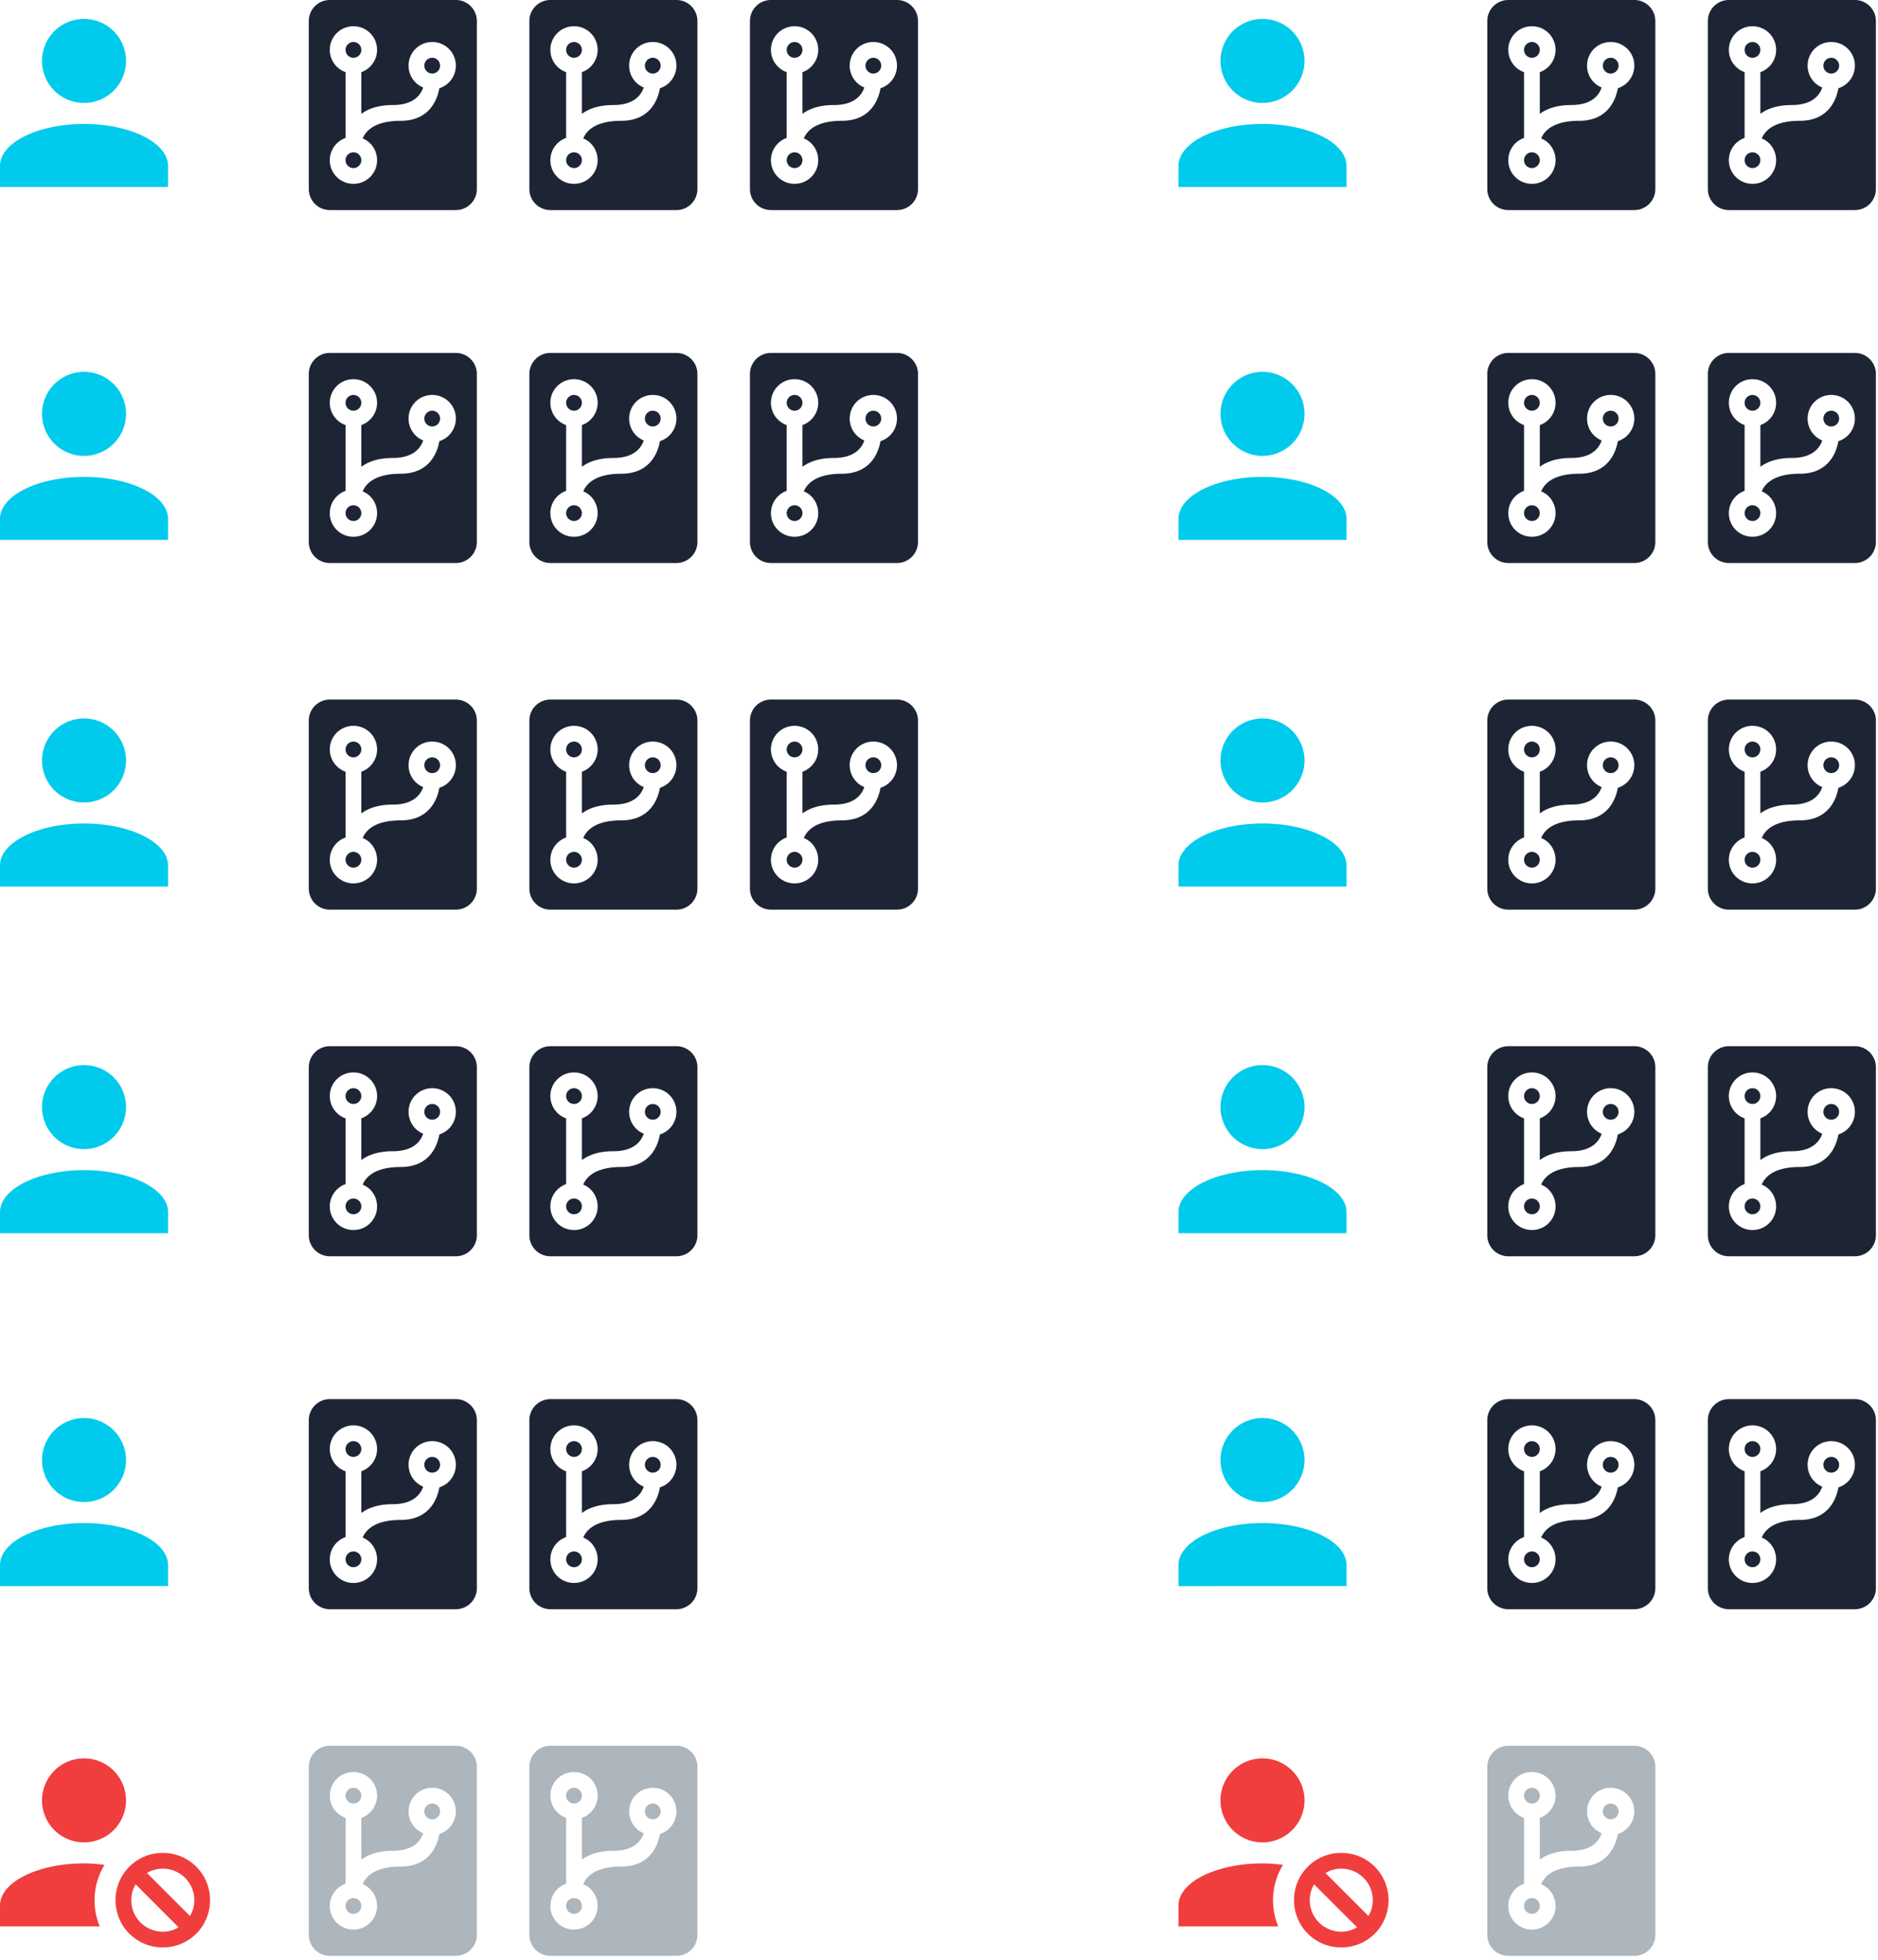 <svg width="298" height="311" fill="none" xmlns="http://www.w3.org/2000/svg"><path d="M52.333 0h20a3.334 3.334 0 0 1 3.334 3.333V30a3.333 3.333 0 0 1-3.334 3.333h-20A3.333 3.333 0 0 1 49 30V3.333A3.333 3.333 0 0 1 52.333 0Zm11.25 19.167c4.584 0 5.817-3.384 6.134-5.167a3.758 3.758 0 0 0 2.616-3.583 3.734 3.734 0 0 0-3.75-3.75 3.734 3.734 0 0 0-3.75 3.75c0 1.566.95 2.916 2.317 3.466-.367 1.117-1.483 2.784-4.817 2.784-2.3 0-3.9.583-5 1.4V11.45c1.45-.517 2.5-1.9 2.5-3.533a3.734 3.734 0 0 0-3.75-3.75 3.734 3.734 0 0 0-3.75 3.75 3.757 3.757 0 0 0 2.5 3.533v10.433c-1.45.517-2.5 1.9-2.5 3.534a3.734 3.734 0 0 0 3.75 3.75 3.734 3.734 0 0 0 3.75-3.75c0-1.55-.933-2.917-2.283-3.45.467-1.134 1.833-2.8 6.033-2.8Zm-7.5 5a1.25 1.25 0 1 1 0 2.5 1.25 1.25 0 0 1 0-2.5Zm0-17.5a1.25 1.25 0 1 1 0 2.5 1.25 1.25 0 0 1 0-2.5Zm12.5 2.5a1.25 1.25 0 1 1 0 2.5 1.25 1.25 0 0 1 0-2.5ZM239.333 0h20a3.333 3.333 0 0 1 3.334 3.333V30a3.334 3.334 0 0 1-3.334 3.333h-20A3.333 3.333 0 0 1 236 30V3.333A3.334 3.334 0 0 1 239.333 0Zm11.25 19.167c4.584 0 5.817-3.384 6.134-5.167a3.758 3.758 0 0 0 2.616-3.583 3.734 3.734 0 0 0-3.75-3.75 3.735 3.735 0 0 0-3.75 3.75c0 1.566.95 2.916 2.317 3.466-.367 1.117-1.483 2.784-4.817 2.784-2.3 0-3.9.583-5 1.4V11.45c1.45-.517 2.5-1.9 2.5-3.533a3.734 3.734 0 0 0-3.75-3.75 3.735 3.735 0 0 0-3.75 3.75 3.757 3.757 0 0 0 2.5 3.533v10.433c-1.45.517-2.5 1.9-2.5 3.534a3.735 3.735 0 0 0 3.75 3.75 3.734 3.734 0 0 0 3.75-3.75c0-1.55-.933-2.917-2.283-3.45.467-1.134 1.833-2.8 6.033-2.8Zm-7.5 5a1.249 1.249 0 1 1 0 2.5 1.252 1.252 0 0 1-1.25-1.25 1.252 1.252 0 0 1 1.25-1.25Zm0-17.5a1.249 1.249 0 0 1 .884 2.134 1.249 1.249 0 0 1-2.134-.884 1.252 1.252 0 0 1 1.25-1.25Zm12.5 2.5a1.249 1.249 0 0 1 .884 2.133 1.248 1.248 0 0 1-2.134-.883 1.252 1.252 0 0 1 1.25-1.25ZM52.333 56h20a3.334 3.334 0 0 1 3.334 3.333V86a3.333 3.333 0 0 1-3.334 3.333h-20A3.333 3.333 0 0 1 49 86V59.333A3.333 3.333 0 0 1 52.333 56Zm11.25 19.167c4.584 0 5.817-3.384 6.134-5.167a3.758 3.758 0 0 0 2.616-3.583 3.734 3.734 0 0 0-3.75-3.75 3.734 3.734 0 0 0-3.75 3.75c0 1.566.95 2.916 2.317 3.466-.367 1.117-1.483 2.784-4.817 2.784-2.3 0-3.9.583-5 1.4V67.45c1.45-.517 2.5-1.9 2.5-3.533a3.734 3.734 0 0 0-3.75-3.75 3.734 3.734 0 0 0-3.75 3.75 3.757 3.757 0 0 0 2.5 3.533v10.433c-1.45.517-2.5 1.9-2.5 3.534a3.734 3.734 0 0 0 3.75 3.75 3.734 3.734 0 0 0 3.75-3.75c0-1.55-.933-2.917-2.283-3.45.467-1.134 1.833-2.8 6.033-2.8Zm-7.5 5a1.25 1.25 0 1 1 0 2.5 1.25 1.25 0 0 1 0-2.5Zm0-17.5a1.25 1.25 0 1 1 0 2.5 1.25 1.25 0 0 1 0-2.5Zm12.5 2.5a1.25 1.25 0 1 1 0 2.5 1.25 1.25 0 0 1 0-2.5ZM239.333 56h20a3.333 3.333 0 0 1 3.334 3.333V86a3.334 3.334 0 0 1-3.334 3.333h-20A3.333 3.333 0 0 1 236 86V59.333A3.334 3.334 0 0 1 239.333 56Zm11.25 19.167c4.584 0 5.817-3.384 6.134-5.167a3.758 3.758 0 0 0 2.616-3.583 3.734 3.734 0 0 0-3.75-3.75 3.735 3.735 0 0 0-3.75 3.75c0 1.566.95 2.916 2.317 3.466-.367 1.117-1.483 2.784-4.817 2.784-2.3 0-3.9.583-5 1.4V67.45c1.45-.517 2.5-1.9 2.5-3.533a3.734 3.734 0 0 0-3.75-3.75 3.735 3.735 0 0 0-3.75 3.75 3.757 3.757 0 0 0 2.5 3.533v10.433c-1.45.517-2.5 1.9-2.5 3.534a3.735 3.735 0 0 0 3.75 3.75 3.734 3.734 0 0 0 3.75-3.75c0-1.55-.933-2.917-2.283-3.45.467-1.134 1.833-2.8 6.033-2.8Zm-7.5 5a1.249 1.249 0 1 1 0 2.5 1.252 1.252 0 0 1-1.25-1.25 1.252 1.252 0 0 1 1.25-1.25Zm0-17.5a1.249 1.249 0 1 1 0 2.5 1.252 1.252 0 0 1-1.25-1.25 1.252 1.252 0 0 1 1.25-1.25Zm12.5 2.5a1.249 1.249 0 1 1 0 2.5 1.252 1.252 0 0 1-1.25-1.25 1.252 1.252 0 0 1 1.25-1.25ZM52.333 111h20a3.334 3.334 0 0 1 3.334 3.333V141a3.333 3.333 0 0 1-3.334 3.333h-20A3.334 3.334 0 0 1 49 141v-26.667A3.333 3.333 0 0 1 52.333 111Zm11.25 19.167c4.584 0 5.817-3.384 6.134-5.167a3.757 3.757 0 0 0 2.616-3.583 3.734 3.734 0 0 0-3.75-3.75 3.734 3.734 0 0 0-3.75 3.75c0 1.566.95 2.916 2.317 3.466-.367 1.117-1.483 2.784-4.817 2.784-2.3 0-3.9.583-5 1.4v-6.617c1.45-.517 2.5-1.9 2.5-3.533a3.734 3.734 0 0 0-3.75-3.75 3.734 3.734 0 0 0-3.75 3.75 3.758 3.758 0 0 0 2.5 3.533v10.433c-1.45.517-2.5 1.9-2.5 3.534a3.735 3.735 0 0 0 3.75 3.75 3.735 3.735 0 0 0 3.75-3.75c0-1.55-.933-2.917-2.283-3.45.467-1.134 1.833-2.8 6.033-2.8Zm-7.5 5a1.247 1.247 0 0 1 1.25 1.25 1.252 1.252 0 0 1-1.25 1.25 1.252 1.252 0 0 1-1.25-1.25 1.249 1.249 0 0 1 1.25-1.25Zm0-17.5a1.247 1.247 0 0 1 1.25 1.25 1.252 1.252 0 0 1-1.25 1.25 1.252 1.252 0 0 1-1.25-1.25 1.249 1.249 0 0 1 1.25-1.25Zm12.5 2.5a1.247 1.247 0 0 1 1.25 1.25 1.252 1.252 0 0 1-1.25 1.25 1.252 1.252 0 0 1-1.25-1.25 1.249 1.249 0 0 1 1.25-1.25ZM239.333 111h20a3.333 3.333 0 0 1 3.334 3.333V141a3.334 3.334 0 0 1-3.334 3.333h-20A3.333 3.333 0 0 1 236 141v-26.667a3.333 3.333 0 0 1 3.333-3.333Zm11.25 19.167c4.584 0 5.817-3.384 6.134-5.167a3.757 3.757 0 0 0 2.616-3.583 3.734 3.734 0 0 0-3.75-3.75 3.734 3.734 0 0 0-3.75 3.75c0 1.566.95 2.916 2.317 3.466-.367 1.117-1.483 2.784-4.817 2.784-2.3 0-3.9.583-5 1.4v-6.617c1.45-.517 2.5-1.9 2.5-3.533a3.734 3.734 0 0 0-3.75-3.75 3.734 3.734 0 0 0-3.75 3.75 3.758 3.758 0 0 0 2.5 3.533v10.433c-1.45.517-2.5 1.9-2.5 3.534a3.735 3.735 0 0 0 3.75 3.75 3.734 3.734 0 0 0 3.75-3.75c0-1.55-.933-2.917-2.283-3.45.467-1.134 1.833-2.8 6.033-2.8Zm-7.5 5a1.246 1.246 0 0 1 1.25 1.25 1.25 1.25 0 1 1-1.25-1.25Zm0-17.5a1.246 1.246 0 0 1 1.25 1.25 1.25 1.25 0 1 1-1.25-1.25Zm12.5 2.5a1.246 1.246 0 0 1 1.25 1.25 1.25 1.25 0 1 1-1.25-1.25ZM52.333 166h20a3.334 3.334 0 0 1 3.334 3.333V196a3.333 3.333 0 0 1-3.334 3.333h-20A3.334 3.334 0 0 1 49 196v-26.667A3.333 3.333 0 0 1 52.333 166Zm11.25 19.167c4.584 0 5.817-3.384 6.134-5.167a3.757 3.757 0 0 0 2.616-3.583 3.734 3.734 0 0 0-3.75-3.75 3.734 3.734 0 0 0-3.75 3.75c0 1.566.95 2.916 2.317 3.466-.367 1.117-1.483 2.784-4.817 2.784-2.3 0-3.9.583-5 1.4v-6.617c1.45-.517 2.5-1.9 2.5-3.533a3.734 3.734 0 0 0-3.75-3.75 3.734 3.734 0 0 0-3.75 3.75 3.758 3.758 0 0 0 2.5 3.533v10.433c-1.45.517-2.5 1.9-2.5 3.534a3.735 3.735 0 0 0 3.75 3.75 3.735 3.735 0 0 0 3.75-3.75c0-1.55-.933-2.917-2.283-3.45.467-1.134 1.833-2.8 6.033-2.8Zm-7.5 5a1.247 1.247 0 0 1 1.25 1.25 1.252 1.252 0 0 1-1.25 1.25 1.252 1.252 0 0 1-1.25-1.25 1.249 1.249 0 0 1 1.25-1.25Zm0-17.5a1.247 1.247 0 0 1 1.25 1.25 1.252 1.252 0 0 1-1.25 1.25 1.252 1.252 0 0 1-1.25-1.25 1.249 1.249 0 0 1 1.25-1.25Zm12.5 2.5a1.247 1.247 0 0 1 1.25 1.25 1.252 1.252 0 0 1-1.25 1.25 1.252 1.252 0 0 1-1.25-1.25 1.249 1.249 0 0 1 1.25-1.25ZM239.333 166h20a3.333 3.333 0 0 1 3.334 3.333V196a3.334 3.334 0 0 1-3.334 3.333h-20A3.333 3.333 0 0 1 236 196v-26.667a3.333 3.333 0 0 1 3.333-3.333Zm11.25 19.167c4.584 0 5.817-3.384 6.134-5.167a3.757 3.757 0 0 0 2.616-3.583 3.734 3.734 0 0 0-3.75-3.75 3.734 3.734 0 0 0-3.75 3.75c0 1.566.95 2.916 2.317 3.466-.367 1.117-1.483 2.784-4.817 2.784-2.3 0-3.9.583-5 1.4v-6.617c1.45-.517 2.5-1.9 2.5-3.533a3.734 3.734 0 0 0-3.75-3.75 3.734 3.734 0 0 0-3.75 3.75 3.758 3.758 0 0 0 2.5 3.533v10.433c-1.45.517-2.5 1.9-2.5 3.534a3.735 3.735 0 0 0 3.75 3.75 3.734 3.734 0 0 0 3.75-3.75c0-1.55-.933-2.917-2.283-3.45.467-1.134 1.833-2.8 6.033-2.8Zm-7.5 5a1.246 1.246 0 0 1 1.25 1.25 1.25 1.25 0 1 1-1.25-1.25Zm0-17.5a1.246 1.246 0 0 1 1.25 1.25 1.25 1.25 0 1 1-1.25-1.25Zm12.5 2.5a1.246 1.246 0 0 1 1.25 1.25 1.25 1.25 0 1 1-1.25-1.25ZM52.333 222h20a3.334 3.334 0 0 1 3.334 3.333V252a3.333 3.333 0 0 1-3.334 3.333h-20A3.334 3.334 0 0 1 49 252v-26.667A3.333 3.333 0 0 1 52.333 222Zm11.25 19.167c4.584 0 5.817-3.384 6.134-5.167a3.757 3.757 0 0 0 2.616-3.583 3.734 3.734 0 0 0-3.75-3.75 3.734 3.734 0 0 0-3.75 3.75c0 1.566.95 2.916 2.317 3.466-.367 1.117-1.483 2.784-4.817 2.784-2.3 0-3.9.583-5 1.4v-6.617c1.45-.517 2.5-1.9 2.5-3.533a3.734 3.734 0 0 0-3.75-3.75 3.734 3.734 0 0 0-3.75 3.75 3.758 3.758 0 0 0 2.5 3.533v10.433c-1.45.517-2.5 1.9-2.5 3.534a3.735 3.735 0 0 0 3.75 3.75 3.735 3.735 0 0 0 3.75-3.75c0-1.55-.933-2.917-2.283-3.45.467-1.134 1.833-2.8 6.033-2.8Zm-7.5 5a1.247 1.247 0 0 1 1.25 1.25 1.252 1.252 0 0 1-1.25 1.25 1.252 1.252 0 0 1-1.25-1.25 1.249 1.249 0 0 1 1.25-1.25Zm0-17.5a1.247 1.247 0 0 1 1.25 1.25 1.252 1.252 0 0 1-1.25 1.25 1.252 1.252 0 0 1-1.25-1.25 1.249 1.249 0 0 1 1.25-1.25Zm12.5 2.5a1.247 1.247 0 0 1 1.25 1.25 1.252 1.252 0 0 1-1.25 1.25 1.252 1.252 0 0 1-1.25-1.25 1.249 1.249 0 0 1 1.25-1.25ZM239.333 222h20a3.333 3.333 0 0 1 3.334 3.333V252a3.334 3.334 0 0 1-3.334 3.333h-20A3.333 3.333 0 0 1 236 252v-26.667a3.333 3.333 0 0 1 3.333-3.333Zm11.25 19.167c4.584 0 5.817-3.384 6.134-5.167a3.757 3.757 0 0 0 2.616-3.583 3.734 3.734 0 0 0-3.75-3.75 3.734 3.734 0 0 0-3.75 3.75c0 1.566.95 2.916 2.317 3.466-.367 1.117-1.483 2.784-4.817 2.784-2.3 0-3.9.583-5 1.4v-6.617c1.45-.517 2.5-1.9 2.5-3.533a3.734 3.734 0 0 0-3.75-3.75 3.734 3.734 0 0 0-3.75 3.75 3.758 3.758 0 0 0 2.5 3.533v10.433c-1.45.517-2.5 1.9-2.5 3.534a3.735 3.735 0 0 0 3.75 3.75 3.734 3.734 0 0 0 3.75-3.75c0-1.55-.933-2.917-2.283-3.45.467-1.134 1.833-2.8 6.033-2.8Zm-7.5 5a1.246 1.246 0 0 1 1.25 1.25 1.25 1.25 0 1 1-1.25-1.25Zm0-17.5a1.246 1.246 0 0 1 1.25 1.25 1.25 1.25 0 1 1-1.25-1.25Zm12.5 2.5a1.246 1.246 0 0 1 1.25 1.25 1.25 1.25 0 1 1-1.25-1.25Z" fill="#1D2535"/><path d="M52.333 277h20a3.334 3.334 0 0 1 3.334 3.333V307a3.333 3.333 0 0 1-3.334 3.333h-20A3.334 3.334 0 0 1 49 307v-26.667A3.333 3.333 0 0 1 52.333 277Zm11.25 19.167c4.584 0 5.817-3.384 6.134-5.167a3.757 3.757 0 0 0 2.616-3.583 3.734 3.734 0 0 0-3.75-3.75 3.734 3.734 0 0 0-3.75 3.75c0 1.566.95 2.916 2.317 3.466-.367 1.117-1.483 2.784-4.817 2.784-2.3 0-3.9.583-5 1.4v-6.617c1.45-.517 2.5-1.9 2.5-3.533a3.734 3.734 0 0 0-3.75-3.75 3.734 3.734 0 0 0-3.75 3.75 3.758 3.758 0 0 0 2.5 3.533v10.433c-1.45.517-2.5 1.9-2.5 3.534a3.735 3.735 0 0 0 3.75 3.75 3.735 3.735 0 0 0 3.75-3.75c0-1.55-.933-2.917-2.283-3.45.467-1.134 1.833-2.8 6.033-2.8Zm-7.5 5a1.247 1.247 0 0 1 1.25 1.25 1.252 1.252 0 0 1-1.25 1.25 1.252 1.252 0 0 1-1.25-1.25 1.249 1.249 0 0 1 1.25-1.25Zm0-17.5a1.247 1.247 0 0 1 1.25 1.25 1.252 1.252 0 0 1-1.25 1.25 1.252 1.252 0 0 1-1.25-1.25 1.249 1.249 0 0 1 1.25-1.25Zm12.5 2.5a1.247 1.247 0 0 1 1.25 1.25 1.252 1.252 0 0 1-1.25 1.25 1.252 1.252 0 0 1-1.25-1.25 1.249 1.249 0 0 1 1.25-1.25ZM239.333 277h20a3.333 3.333 0 0 1 3.334 3.333V307a3.334 3.334 0 0 1-3.334 3.333h-20A3.333 3.333 0 0 1 236 307v-26.667a3.333 3.333 0 0 1 3.333-3.333Zm11.25 19.167c4.584 0 5.817-3.384 6.134-5.167a3.757 3.757 0 0 0 2.616-3.583 3.734 3.734 0 0 0-3.75-3.75 3.734 3.734 0 0 0-3.75 3.75c0 1.566.95 2.916 2.317 3.466-.367 1.117-1.483 2.784-4.817 2.784-2.3 0-3.9.583-5 1.4v-6.617c1.45-.517 2.5-1.9 2.5-3.533a3.734 3.734 0 0 0-3.75-3.75 3.734 3.734 0 0 0-3.75 3.75 3.758 3.758 0 0 0 2.5 3.533v10.433c-1.45.517-2.5 1.9-2.5 3.534a3.735 3.735 0 0 0 3.75 3.75 3.734 3.734 0 0 0 3.75-3.75c0-1.55-.933-2.917-2.283-3.45.467-1.134 1.833-2.8 6.033-2.8Zm-7.5 5a1.246 1.246 0 0 1 1.25 1.25 1.25 1.25 0 1 1-1.25-1.25Zm0-17.5a1.246 1.246 0 0 1 1.25 1.25 1.25 1.25 0 1 1-1.25-1.25Zm12.5 2.5a1.246 1.246 0 0 1 1.25 1.25 1.25 1.25 0 1 1-1.25-1.25Z" fill="#ADB5BD"/><path d="M87.333 0h20a3.333 3.333 0 0 1 3.334 3.333V30a3.334 3.334 0 0 1-3.334 3.333h-20A3.333 3.333 0 0 1 84 30V3.333A3.333 3.333 0 0 1 87.333 0Zm11.25 19.167c4.584 0 5.817-3.384 6.134-5.167a3.758 3.758 0 0 0 2.616-3.583 3.734 3.734 0 0 0-3.75-3.75 3.734 3.734 0 0 0-3.75 3.75c0 1.566.95 2.916 2.317 3.466-.367 1.117-1.483 2.784-4.817 2.784-2.3 0-3.9.583-5 1.4V11.45c1.45-.517 2.5-1.9 2.5-3.533a3.734 3.734 0 0 0-3.75-3.75 3.734 3.734 0 0 0-3.75 3.75 3.757 3.757 0 0 0 2.5 3.533v10.433c-1.45.517-2.5 1.9-2.5 3.534a3.734 3.734 0 0 0 3.75 3.75 3.734 3.734 0 0 0 3.75-3.75c0-1.55-.933-2.917-2.283-3.45.467-1.134 1.833-2.8 6.033-2.8Zm-7.5 5a1.25 1.25 0 1 1 0 2.5 1.25 1.25 0 0 1 0-2.5Zm0-17.5a1.25 1.25 0 1 1 0 2.5 1.25 1.25 0 0 1 0-2.5Zm12.5 2.5a1.249 1.249 0 0 1 .884 2.133 1.248 1.248 0 0 1-2.134-.883 1.252 1.252 0 0 1 1.25-1.25ZM274.333 0h20a3.333 3.333 0 0 1 3.334 3.333V30a3.334 3.334 0 0 1-3.334 3.333h-20A3.333 3.333 0 0 1 271 30V3.333A3.334 3.334 0 0 1 274.333 0Zm11.25 19.167c4.584 0 5.817-3.384 6.134-5.167a3.758 3.758 0 0 0 2.616-3.583 3.734 3.734 0 0 0-3.75-3.75 3.735 3.735 0 0 0-3.75 3.75c0 1.566.95 2.916 2.317 3.466-.367 1.117-1.483 2.784-4.817 2.784-2.3 0-3.9.583-5 1.4V11.45c1.45-.517 2.5-1.9 2.5-3.533a3.734 3.734 0 0 0-3.75-3.75 3.735 3.735 0 0 0-3.75 3.75 3.757 3.757 0 0 0 2.5 3.533v10.433c-1.45.517-2.5 1.9-2.5 3.534a3.735 3.735 0 0 0 3.75 3.75 3.734 3.734 0 0 0 3.75-3.75c0-1.55-.933-2.917-2.283-3.45.467-1.134 1.833-2.8 6.033-2.8Zm-7.5 5a1.249 1.249 0 1 1 0 2.5 1.252 1.252 0 0 1-1.25-1.25 1.252 1.252 0 0 1 1.25-1.25Zm0-17.5a1.249 1.249 0 0 1 .884 2.134 1.249 1.249 0 0 1-2.134-.884 1.252 1.252 0 0 1 1.25-1.25Zm12.5 2.5a1.249 1.249 0 0 1 .884 2.133 1.248 1.248 0 0 1-2.134-.883 1.252 1.252 0 0 1 1.25-1.25ZM87.333 56h20a3.333 3.333 0 0 1 3.334 3.333V86a3.334 3.334 0 0 1-3.334 3.333h-20A3.333 3.333 0 0 1 84 86V59.333A3.333 3.333 0 0 1 87.333 56Zm11.25 19.167c4.584 0 5.817-3.384 6.134-5.167a3.758 3.758 0 0 0 2.616-3.583 3.734 3.734 0 0 0-3.75-3.75 3.734 3.734 0 0 0-3.75 3.75c0 1.566.95 2.916 2.317 3.466-.367 1.117-1.483 2.784-4.817 2.784-2.3 0-3.9.583-5 1.4V67.45c1.45-.517 2.5-1.9 2.5-3.533a3.734 3.734 0 0 0-3.75-3.75 3.734 3.734 0 0 0-3.75 3.75 3.757 3.757 0 0 0 2.5 3.533v10.433c-1.45.517-2.5 1.9-2.5 3.534a3.734 3.734 0 0 0 3.75 3.75 3.734 3.734 0 0 0 3.75-3.75c0-1.55-.933-2.917-2.283-3.45.467-1.134 1.833-2.8 6.033-2.8Zm-7.5 5a1.25 1.25 0 1 1 0 2.5 1.25 1.25 0 0 1 0-2.5Zm0-17.5a1.25 1.25 0 1 1 0 2.5 1.25 1.25 0 0 1 0-2.5Zm12.5 2.5a1.249 1.249 0 1 1 0 2.5 1.252 1.252 0 0 1-1.25-1.25 1.252 1.252 0 0 1 1.25-1.25ZM274.333 56h20a3.333 3.333 0 0 1 3.334 3.333V86a3.334 3.334 0 0 1-3.334 3.333h-20A3.333 3.333 0 0 1 271 86V59.333A3.334 3.334 0 0 1 274.333 56Zm11.25 19.167c4.584 0 5.817-3.384 6.134-5.167a3.758 3.758 0 0 0 2.616-3.583 3.734 3.734 0 0 0-3.75-3.75 3.735 3.735 0 0 0-3.75 3.75c0 1.566.95 2.916 2.317 3.466-.367 1.117-1.483 2.784-4.817 2.784-2.3 0-3.9.583-5 1.4V67.45c1.45-.517 2.5-1.9 2.5-3.533a3.734 3.734 0 0 0-3.75-3.75 3.735 3.735 0 0 0-3.75 3.75 3.757 3.757 0 0 0 2.5 3.533v10.433c-1.45.517-2.5 1.9-2.5 3.534a3.735 3.735 0 0 0 3.75 3.75 3.734 3.734 0 0 0 3.75-3.75c0-1.55-.933-2.917-2.283-3.45.467-1.134 1.833-2.8 6.033-2.8Zm-7.5 5a1.249 1.249 0 1 1 0 2.5 1.252 1.252 0 0 1-1.25-1.25 1.252 1.252 0 0 1 1.25-1.25Zm0-17.5a1.249 1.249 0 1 1 0 2.5 1.252 1.252 0 0 1-1.25-1.25 1.252 1.252 0 0 1 1.25-1.25Zm12.5 2.5a1.249 1.249 0 1 1 0 2.5 1.252 1.252 0 0 1-1.25-1.25 1.252 1.252 0 0 1 1.25-1.25ZM87.333 111h20a3.333 3.333 0 0 1 3.334 3.333V141a3.334 3.334 0 0 1-3.334 3.333h-20A3.334 3.334 0 0 1 84 141v-26.667A3.333 3.333 0 0 1 87.333 111Zm11.25 19.167c4.584 0 5.817-3.384 6.134-5.167a3.757 3.757 0 0 0 2.616-3.583 3.734 3.734 0 0 0-3.75-3.75 3.734 3.734 0 0 0-3.75 3.75c0 1.566.95 2.916 2.317 3.466-.367 1.117-1.483 2.784-4.817 2.784-2.3 0-3.9.583-5 1.4v-6.617c1.45-.517 2.5-1.9 2.5-3.533a3.734 3.734 0 0 0-3.75-3.75 3.734 3.734 0 0 0-3.75 3.75 3.758 3.758 0 0 0 2.5 3.533v10.433c-1.45.517-2.5 1.9-2.5 3.534a3.735 3.735 0 0 0 3.75 3.75 3.735 3.735 0 0 0 3.75-3.75c0-1.55-.933-2.917-2.283-3.45.467-1.134 1.833-2.8 6.033-2.8Zm-7.5 5a1.247 1.247 0 0 1 1.25 1.25 1.252 1.252 0 0 1-1.25 1.25 1.252 1.252 0 0 1-1.25-1.25 1.249 1.249 0 0 1 1.25-1.25Zm0-17.5a1.247 1.247 0 0 1 1.25 1.25 1.252 1.252 0 0 1-1.25 1.25 1.252 1.252 0 0 1-1.25-1.25 1.249 1.249 0 0 1 1.25-1.25Zm12.5 2.5a1.246 1.246 0 0 1 1.25 1.25 1.25 1.25 0 1 1-1.25-1.25ZM274.333 111h20a3.333 3.333 0 0 1 3.334 3.333V141a3.334 3.334 0 0 1-3.334 3.333h-20A3.333 3.333 0 0 1 271 141v-26.667a3.333 3.333 0 0 1 3.333-3.333Zm11.25 19.167c4.584 0 5.817-3.384 6.134-5.167a3.757 3.757 0 0 0 2.616-3.583 3.734 3.734 0 0 0-3.75-3.75 3.734 3.734 0 0 0-3.75 3.75c0 1.566.95 2.916 2.317 3.466-.367 1.117-1.483 2.784-4.817 2.784-2.3 0-3.9.583-5 1.4v-6.617c1.45-.517 2.5-1.9 2.5-3.533a3.734 3.734 0 0 0-3.75-3.75 3.734 3.734 0 0 0-3.75 3.75 3.758 3.758 0 0 0 2.5 3.533v10.433c-1.45.517-2.5 1.9-2.5 3.534a3.735 3.735 0 0 0 3.75 3.75 3.734 3.734 0 0 0 3.75-3.75c0-1.55-.933-2.917-2.283-3.45.467-1.134 1.833-2.8 6.033-2.8Zm-7.5 5a1.246 1.246 0 0 1 1.25 1.25 1.25 1.25 0 1 1-1.25-1.25Zm0-17.5a1.246 1.246 0 0 1 1.25 1.25 1.25 1.25 0 1 1-1.25-1.25Zm12.5 2.5a1.246 1.246 0 0 1 1.25 1.25 1.25 1.25 0 1 1-1.25-1.25ZM87.333 166h20a3.333 3.333 0 0 1 3.334 3.333V196a3.334 3.334 0 0 1-3.334 3.333h-20A3.334 3.334 0 0 1 84 196v-26.667A3.333 3.333 0 0 1 87.333 166Zm11.25 19.167c4.584 0 5.817-3.384 6.134-5.167a3.757 3.757 0 0 0 2.616-3.583 3.734 3.734 0 0 0-3.75-3.75 3.734 3.734 0 0 0-3.75 3.75c0 1.566.95 2.916 2.317 3.466-.367 1.117-1.483 2.784-4.817 2.784-2.3 0-3.9.583-5 1.4v-6.617c1.45-.517 2.5-1.9 2.5-3.533a3.734 3.734 0 0 0-3.75-3.75 3.734 3.734 0 0 0-3.75 3.75 3.758 3.758 0 0 0 2.5 3.533v10.433c-1.45.517-2.5 1.9-2.5 3.534a3.735 3.735 0 0 0 3.75 3.75 3.735 3.735 0 0 0 3.75-3.75c0-1.55-.933-2.917-2.283-3.45.467-1.134 1.833-2.8 6.033-2.8Zm-7.5 5a1.247 1.247 0 0 1 1.25 1.25 1.252 1.252 0 0 1-1.25 1.25 1.252 1.252 0 0 1-1.25-1.25 1.249 1.249 0 0 1 1.25-1.25Zm0-17.5a1.247 1.247 0 0 1 1.25 1.25 1.252 1.252 0 0 1-1.25 1.25 1.252 1.252 0 0 1-1.25-1.25 1.249 1.249 0 0 1 1.25-1.25Zm12.5 2.5a1.246 1.246 0 0 1 1.25 1.25 1.25 1.25 0 1 1-1.25-1.25ZM274.333 166h20a3.333 3.333 0 0 1 3.334 3.333V196a3.334 3.334 0 0 1-3.334 3.333h-20A3.333 3.333 0 0 1 271 196v-26.667a3.333 3.333 0 0 1 3.333-3.333Zm11.25 19.167c4.584 0 5.817-3.384 6.134-5.167a3.757 3.757 0 0 0 2.616-3.583 3.734 3.734 0 0 0-3.75-3.75 3.734 3.734 0 0 0-3.75 3.75c0 1.566.95 2.916 2.317 3.466-.367 1.117-1.483 2.784-4.817 2.784-2.3 0-3.9.583-5 1.4v-6.617c1.45-.517 2.5-1.9 2.5-3.533a3.734 3.734 0 0 0-3.75-3.75 3.734 3.734 0 0 0-3.75 3.75 3.758 3.758 0 0 0 2.5 3.533v10.433c-1.45.517-2.5 1.9-2.5 3.534a3.735 3.735 0 0 0 3.75 3.75 3.734 3.734 0 0 0 3.75-3.75c0-1.55-.933-2.917-2.283-3.45.467-1.134 1.833-2.8 6.033-2.8Zm-7.5 5a1.246 1.246 0 0 1 1.25 1.25 1.25 1.25 0 1 1-1.25-1.25Zm0-17.5a1.246 1.246 0 0 1 1.25 1.25 1.25 1.25 0 1 1-1.25-1.25Zm12.5 2.5a1.246 1.246 0 0 1 1.25 1.25 1.25 1.25 0 1 1-1.25-1.25ZM87.333 222h20a3.333 3.333 0 0 1 3.334 3.333V252a3.334 3.334 0 0 1-3.334 3.333h-20A3.334 3.334 0 0 1 84 252v-26.667A3.333 3.333 0 0 1 87.333 222Zm11.25 19.167c4.584 0 5.817-3.384 6.134-5.167a3.757 3.757 0 0 0 2.616-3.583 3.734 3.734 0 0 0-3.75-3.75 3.734 3.734 0 0 0-3.75 3.75c0 1.566.95 2.916 2.317 3.466-.367 1.117-1.483 2.784-4.817 2.784-2.3 0-3.9.583-5 1.4v-6.617c1.45-.517 2.5-1.9 2.5-3.533a3.734 3.734 0 0 0-3.75-3.75 3.734 3.734 0 0 0-3.75 3.75 3.758 3.758 0 0 0 2.5 3.533v10.433c-1.45.517-2.5 1.9-2.5 3.534a3.735 3.735 0 0 0 3.75 3.75 3.735 3.735 0 0 0 3.75-3.75c0-1.55-.933-2.917-2.283-3.45.467-1.134 1.833-2.8 6.033-2.8Zm-7.5 5a1.247 1.247 0 0 1 1.25 1.25 1.252 1.252 0 0 1-1.25 1.25 1.252 1.252 0 0 1-1.25-1.25 1.249 1.249 0 0 1 1.25-1.25Zm0-17.5a1.247 1.247 0 0 1 1.25 1.25 1.252 1.252 0 0 1-1.25 1.25 1.252 1.252 0 0 1-1.25-1.25 1.249 1.249 0 0 1 1.25-1.25Zm12.5 2.5a1.246 1.246 0 0 1 1.25 1.25 1.25 1.25 0 1 1-1.25-1.25ZM274.333 222h20a3.333 3.333 0 0 1 3.334 3.333V252a3.334 3.334 0 0 1-3.334 3.333h-20A3.333 3.333 0 0 1 271 252v-26.667a3.333 3.333 0 0 1 3.333-3.333Zm11.25 19.167c4.584 0 5.817-3.384 6.134-5.167a3.757 3.757 0 0 0 2.616-3.583 3.734 3.734 0 0 0-3.75-3.75 3.734 3.734 0 0 0-3.75 3.75c0 1.566.95 2.916 2.317 3.466-.367 1.117-1.483 2.784-4.817 2.784-2.3 0-3.9.583-5 1.4v-6.617c1.45-.517 2.5-1.9 2.5-3.533a3.734 3.734 0 0 0-3.75-3.75 3.734 3.734 0 0 0-3.75 3.75 3.758 3.758 0 0 0 2.5 3.533v10.433c-1.45.517-2.5 1.9-2.5 3.534a3.735 3.735 0 0 0 3.75 3.75 3.734 3.734 0 0 0 3.75-3.75c0-1.55-.933-2.917-2.283-3.45.467-1.134 1.833-2.8 6.033-2.8Zm-7.5 5a1.246 1.246 0 0 1 1.25 1.25 1.25 1.25 0 1 1-1.25-1.25Zm0-17.5a1.246 1.246 0 0 1 1.25 1.25 1.25 1.25 0 1 1-1.25-1.25Zm12.5 2.5a1.246 1.246 0 0 1 1.25 1.25 1.25 1.25 0 1 1-1.25-1.25Z" fill="#1D2535"/><path d="M87.333 277h20a3.333 3.333 0 0 1 3.334 3.333V307a3.334 3.334 0 0 1-3.334 3.333h-20A3.334 3.334 0 0 1 84 307v-26.667A3.333 3.333 0 0 1 87.333 277Zm11.25 19.167c4.584 0 5.817-3.384 6.134-5.167a3.757 3.757 0 0 0 2.616-3.583 3.734 3.734 0 0 0-3.75-3.75 3.734 3.734 0 0 0-3.75 3.75c0 1.566.95 2.916 2.317 3.466-.367 1.117-1.483 2.784-4.817 2.784-2.3 0-3.9.583-5 1.4v-6.617c1.45-.517 2.5-1.9 2.5-3.533a3.734 3.734 0 0 0-3.75-3.75 3.734 3.734 0 0 0-3.75 3.75 3.758 3.758 0 0 0 2.5 3.533v10.433c-1.45.517-2.5 1.9-2.5 3.534a3.735 3.735 0 0 0 3.75 3.75 3.735 3.735 0 0 0 3.75-3.75c0-1.55-.933-2.917-2.283-3.45.467-1.134 1.833-2.8 6.033-2.8Zm-7.5 5a1.247 1.247 0 0 1 1.25 1.25 1.252 1.252 0 0 1-1.25 1.25 1.252 1.252 0 0 1-1.25-1.25 1.249 1.249 0 0 1 1.25-1.25Zm0-17.5a1.247 1.247 0 0 1 1.25 1.25 1.252 1.252 0 0 1-1.25 1.25 1.252 1.252 0 0 1-1.25-1.25 1.249 1.249 0 0 1 1.25-1.25Zm12.5 2.5a1.246 1.246 0 0 1 1.25 1.25 1.25 1.25 0 1 1-1.25-1.25Z" fill="#ADB5BD"/><path d="M122.333 0h20a3.333 3.333 0 0 1 3.334 3.333V30a3.334 3.334 0 0 1-3.334 3.333h-20A3.333 3.333 0 0 1 119 30V3.333A3.334 3.334 0 0 1 122.333 0Zm11.25 19.167c4.584 0 5.817-3.384 6.134-5.167a3.758 3.758 0 0 0 2.616-3.583 3.734 3.734 0 0 0-3.75-3.75 3.735 3.735 0 0 0-3.75 3.75c0 1.566.95 2.916 2.317 3.466-.367 1.117-1.483 2.784-4.817 2.784-2.3 0-3.9.583-5 1.4V11.45c1.45-.517 2.5-1.9 2.5-3.533a3.734 3.734 0 0 0-3.75-3.75 3.735 3.735 0 0 0-3.75 3.75 3.757 3.757 0 0 0 2.5 3.533v10.433c-1.45.517-2.5 1.9-2.5 3.534a3.735 3.735 0 0 0 3.75 3.75 3.734 3.734 0 0 0 3.75-3.75c0-1.55-.933-2.917-2.283-3.45.467-1.134 1.833-2.8 6.033-2.8Zm-7.5 5a1.249 1.249 0 1 1 0 2.5 1.252 1.252 0 0 1-1.25-1.25 1.252 1.252 0 0 1 1.25-1.25Zm0-17.5a1.249 1.249 0 0 1 .884 2.134 1.249 1.249 0 0 1-2.134-.884 1.252 1.252 0 0 1 1.25-1.25Zm12.5 2.5a1.249 1.249 0 0 1 .884 2.133 1.248 1.248 0 0 1-2.134-.883 1.252 1.252 0 0 1 1.25-1.25ZM122.333 56h20a3.333 3.333 0 0 1 3.334 3.333V86a3.334 3.334 0 0 1-3.334 3.333h-20A3.333 3.333 0 0 1 119 86V59.333A3.334 3.334 0 0 1 122.333 56Zm11.25 19.167c4.584 0 5.817-3.384 6.134-5.167a3.758 3.758 0 0 0 2.616-3.583 3.734 3.734 0 0 0-3.75-3.75 3.735 3.735 0 0 0-3.75 3.75c0 1.566.95 2.916 2.317 3.466-.367 1.117-1.483 2.784-4.817 2.784-2.3 0-3.9.583-5 1.4V67.45c1.45-.517 2.5-1.9 2.5-3.533a3.734 3.734 0 0 0-3.75-3.75 3.735 3.735 0 0 0-3.75 3.75 3.757 3.757 0 0 0 2.5 3.533v10.433c-1.45.517-2.5 1.9-2.5 3.534a3.735 3.735 0 0 0 3.75 3.75 3.734 3.734 0 0 0 3.75-3.75c0-1.55-.933-2.917-2.283-3.45.467-1.134 1.833-2.8 6.033-2.8Zm-7.5 5a1.249 1.249 0 1 1 0 2.5 1.252 1.252 0 0 1-1.25-1.25 1.252 1.252 0 0 1 1.25-1.25Zm0-17.5a1.249 1.249 0 1 1 0 2.5 1.252 1.252 0 0 1-1.25-1.25 1.252 1.252 0 0 1 1.25-1.25Zm12.5 2.5a1.249 1.249 0 1 1 0 2.5 1.252 1.252 0 0 1-1.25-1.25 1.252 1.252 0 0 1 1.25-1.25ZM122.333 111h20a3.333 3.333 0 0 1 3.334 3.333V141a3.334 3.334 0 0 1-3.334 3.333h-20A3.333 3.333 0 0 1 119 141v-26.667a3.333 3.333 0 0 1 3.333-3.333Zm11.25 19.167c4.584 0 5.817-3.384 6.134-5.167a3.757 3.757 0 0 0 2.616-3.583 3.734 3.734 0 0 0-3.75-3.75 3.734 3.734 0 0 0-3.75 3.75c0 1.566.95 2.916 2.317 3.466-.367 1.117-1.483 2.784-4.817 2.784-2.3 0-3.9.583-5 1.4v-6.617c1.45-.517 2.5-1.9 2.5-3.533a3.734 3.734 0 0 0-3.75-3.75 3.734 3.734 0 0 0-3.75 3.75 3.758 3.758 0 0 0 2.5 3.533v10.433c-1.45.517-2.5 1.9-2.5 3.534a3.735 3.735 0 0 0 3.75 3.75 3.734 3.734 0 0 0 3.75-3.75c0-1.55-.933-2.917-2.283-3.45.467-1.134 1.833-2.8 6.033-2.8Zm-7.5 5a1.246 1.246 0 0 1 1.25 1.25 1.25 1.25 0 1 1-1.25-1.25Zm0-17.5a1.246 1.246 0 0 1 1.25 1.25 1.25 1.25 0 1 1-1.25-1.25Zm12.5 2.5a1.246 1.246 0 0 1 1.25 1.25 1.25 1.25 0 1 1-1.25-1.25Z" fill="#1D2535"/><path d="M13.333 279a6.664 6.664 0 0 0-6.666 6.667 6.668 6.668 0 0 0 11.38 4.714A6.668 6.668 0 0 0 13.333 279Zm12.5 15a7.469 7.469 0 0 0-7.5 7.5c0 4.167 3.334 7.5 7.5 7.5 4.167 0 7.5-3.333 7.5-7.5S30 294 25.833 294Zm-12.5 1.667C5.967 295.667 0 298.65 0 302.333v3.334h15.833A10.839 10.839 0 0 1 15 301.5a10.833 10.833 0 0 1 1.583-5.6c-1.05-.133-2.116-.233-3.25-.233Zm12.5.833c2.767 0 5 2.233 5 5 0 .933-.25 1.8-.7 2.5l-6.8-6.8c.7-.45 1.567-.7 2.5-.7Zm-4.3 2.5 6.8 6.8c-.7.45-1.566.7-2.5.7-2.766 0-5-2.233-5-5 0-.933.25-1.8.7-2.5ZM200.333 279a6.665 6.665 0 0 0-4.714 11.381A6.668 6.668 0 0 0 207 285.667a6.664 6.664 0 0 0-1.953-4.714 6.664 6.664 0 0 0-4.714-1.953Zm12.5 15a7.469 7.469 0 0 0-7.5 7.5c0 4.167 3.334 7.5 7.5 7.5 4.167 0 7.5-3.333 7.5-7.5s-3.333-7.5-7.5-7.5Zm-12.5 1.667c-7.366 0-13.333 2.983-13.333 6.666v3.334h15.833A10.84 10.84 0 0 1 202 301.5a10.837 10.837 0 0 1 1.583-5.6c-1.05-.133-2.116-.233-3.25-.233Zm12.5.833c2.767 0 5 2.233 5 5 0 .933-.25 1.8-.7 2.5l-6.8-6.8c.7-.45 1.567-.7 2.5-.7Zm-4.3 2.5 6.8 6.8c-.7.45-1.566.7-2.5.7-2.766 0-5-2.233-5-5 0-.933.25-1.8.7-2.5Z" fill="#F03E3E"/><path d="M13.333 3a6.667 6.667 0 1 1 0 13.334 6.667 6.667 0 0 1 0-13.334Zm0 16.667c7.367 0 13.334 2.983 13.334 6.666v3.334H0v-3.334c0-3.683 5.967-6.666 13.333-6.666ZM200.333 3a6.666 6.666 0 1 1 0 13.333 6.666 6.666 0 0 1 0-13.333Zm0 16.667c7.367 0 13.334 2.983 13.334 6.666v3.334H187v-3.334c0-3.683 5.967-6.666 13.333-6.666ZM13.333 59a6.667 6.667 0 1 1 0 13.334 6.667 6.667 0 0 1 0-13.334Zm0 16.667c7.367 0 13.334 2.983 13.334 6.666v3.334H0v-3.334c0-3.683 5.967-6.666 13.333-6.666ZM200.333 59a6.666 6.666 0 1 1 0 13.333 6.666 6.666 0 0 1 0-13.333Zm0 16.667c7.367 0 13.334 2.983 13.334 6.666v3.334H187v-3.334c0-3.683 5.967-6.666 13.333-6.666ZM13.333 114A6.664 6.664 0 0 1 20 120.667a6.668 6.668 0 0 1-11.38 4.714A6.668 6.668 0 0 1 13.332 114Zm0 16.667c7.367 0 13.334 2.983 13.334 6.666v3.334H0v-3.334c0-3.683 5.967-6.666 13.333-6.666ZM200.333 114c1.768 0 3.464.702 4.714 1.953a6.664 6.664 0 0 1 0 9.428A6.667 6.667 0 1 1 200.333 114Zm0 16.667c7.367 0 13.334 2.983 13.334 6.666v3.334H187v-3.334c0-3.683 5.967-6.666 13.333-6.666ZM13.333 169A6.664 6.664 0 0 1 20 175.667a6.668 6.668 0 0 1-11.38 4.714A6.668 6.668 0 0 1 13.332 169Zm0 16.667c7.367 0 13.334 2.983 13.334 6.666v3.334H0v-3.334c0-3.683 5.967-6.666 13.333-6.666ZM200.333 169c1.768 0 3.464.702 4.714 1.953a6.664 6.664 0 0 1 0 9.428A6.667 6.667 0 1 1 200.333 169Zm0 16.667c7.367 0 13.334 2.983 13.334 6.666v3.334H187v-3.334c0-3.683 5.967-6.666 13.333-6.666ZM13.333 225A6.664 6.664 0 0 1 20 231.667a6.668 6.668 0 0 1-11.38 4.714A6.668 6.668 0 0 1 13.332 225Zm0 16.667c7.367 0 13.334 2.983 13.334 6.666v3.334H0v-3.334c0-3.683 5.967-6.666 13.333-6.666ZM200.333 225c1.768 0 3.464.702 4.714 1.953a6.664 6.664 0 0 1 0 9.428A6.667 6.667 0 1 1 200.333 225Zm0 16.667c7.367 0 13.334 2.983 13.334 6.666v3.334H187v-3.334c0-3.683 5.967-6.666 13.333-6.666Z" fill="#00CBEC"/></svg>